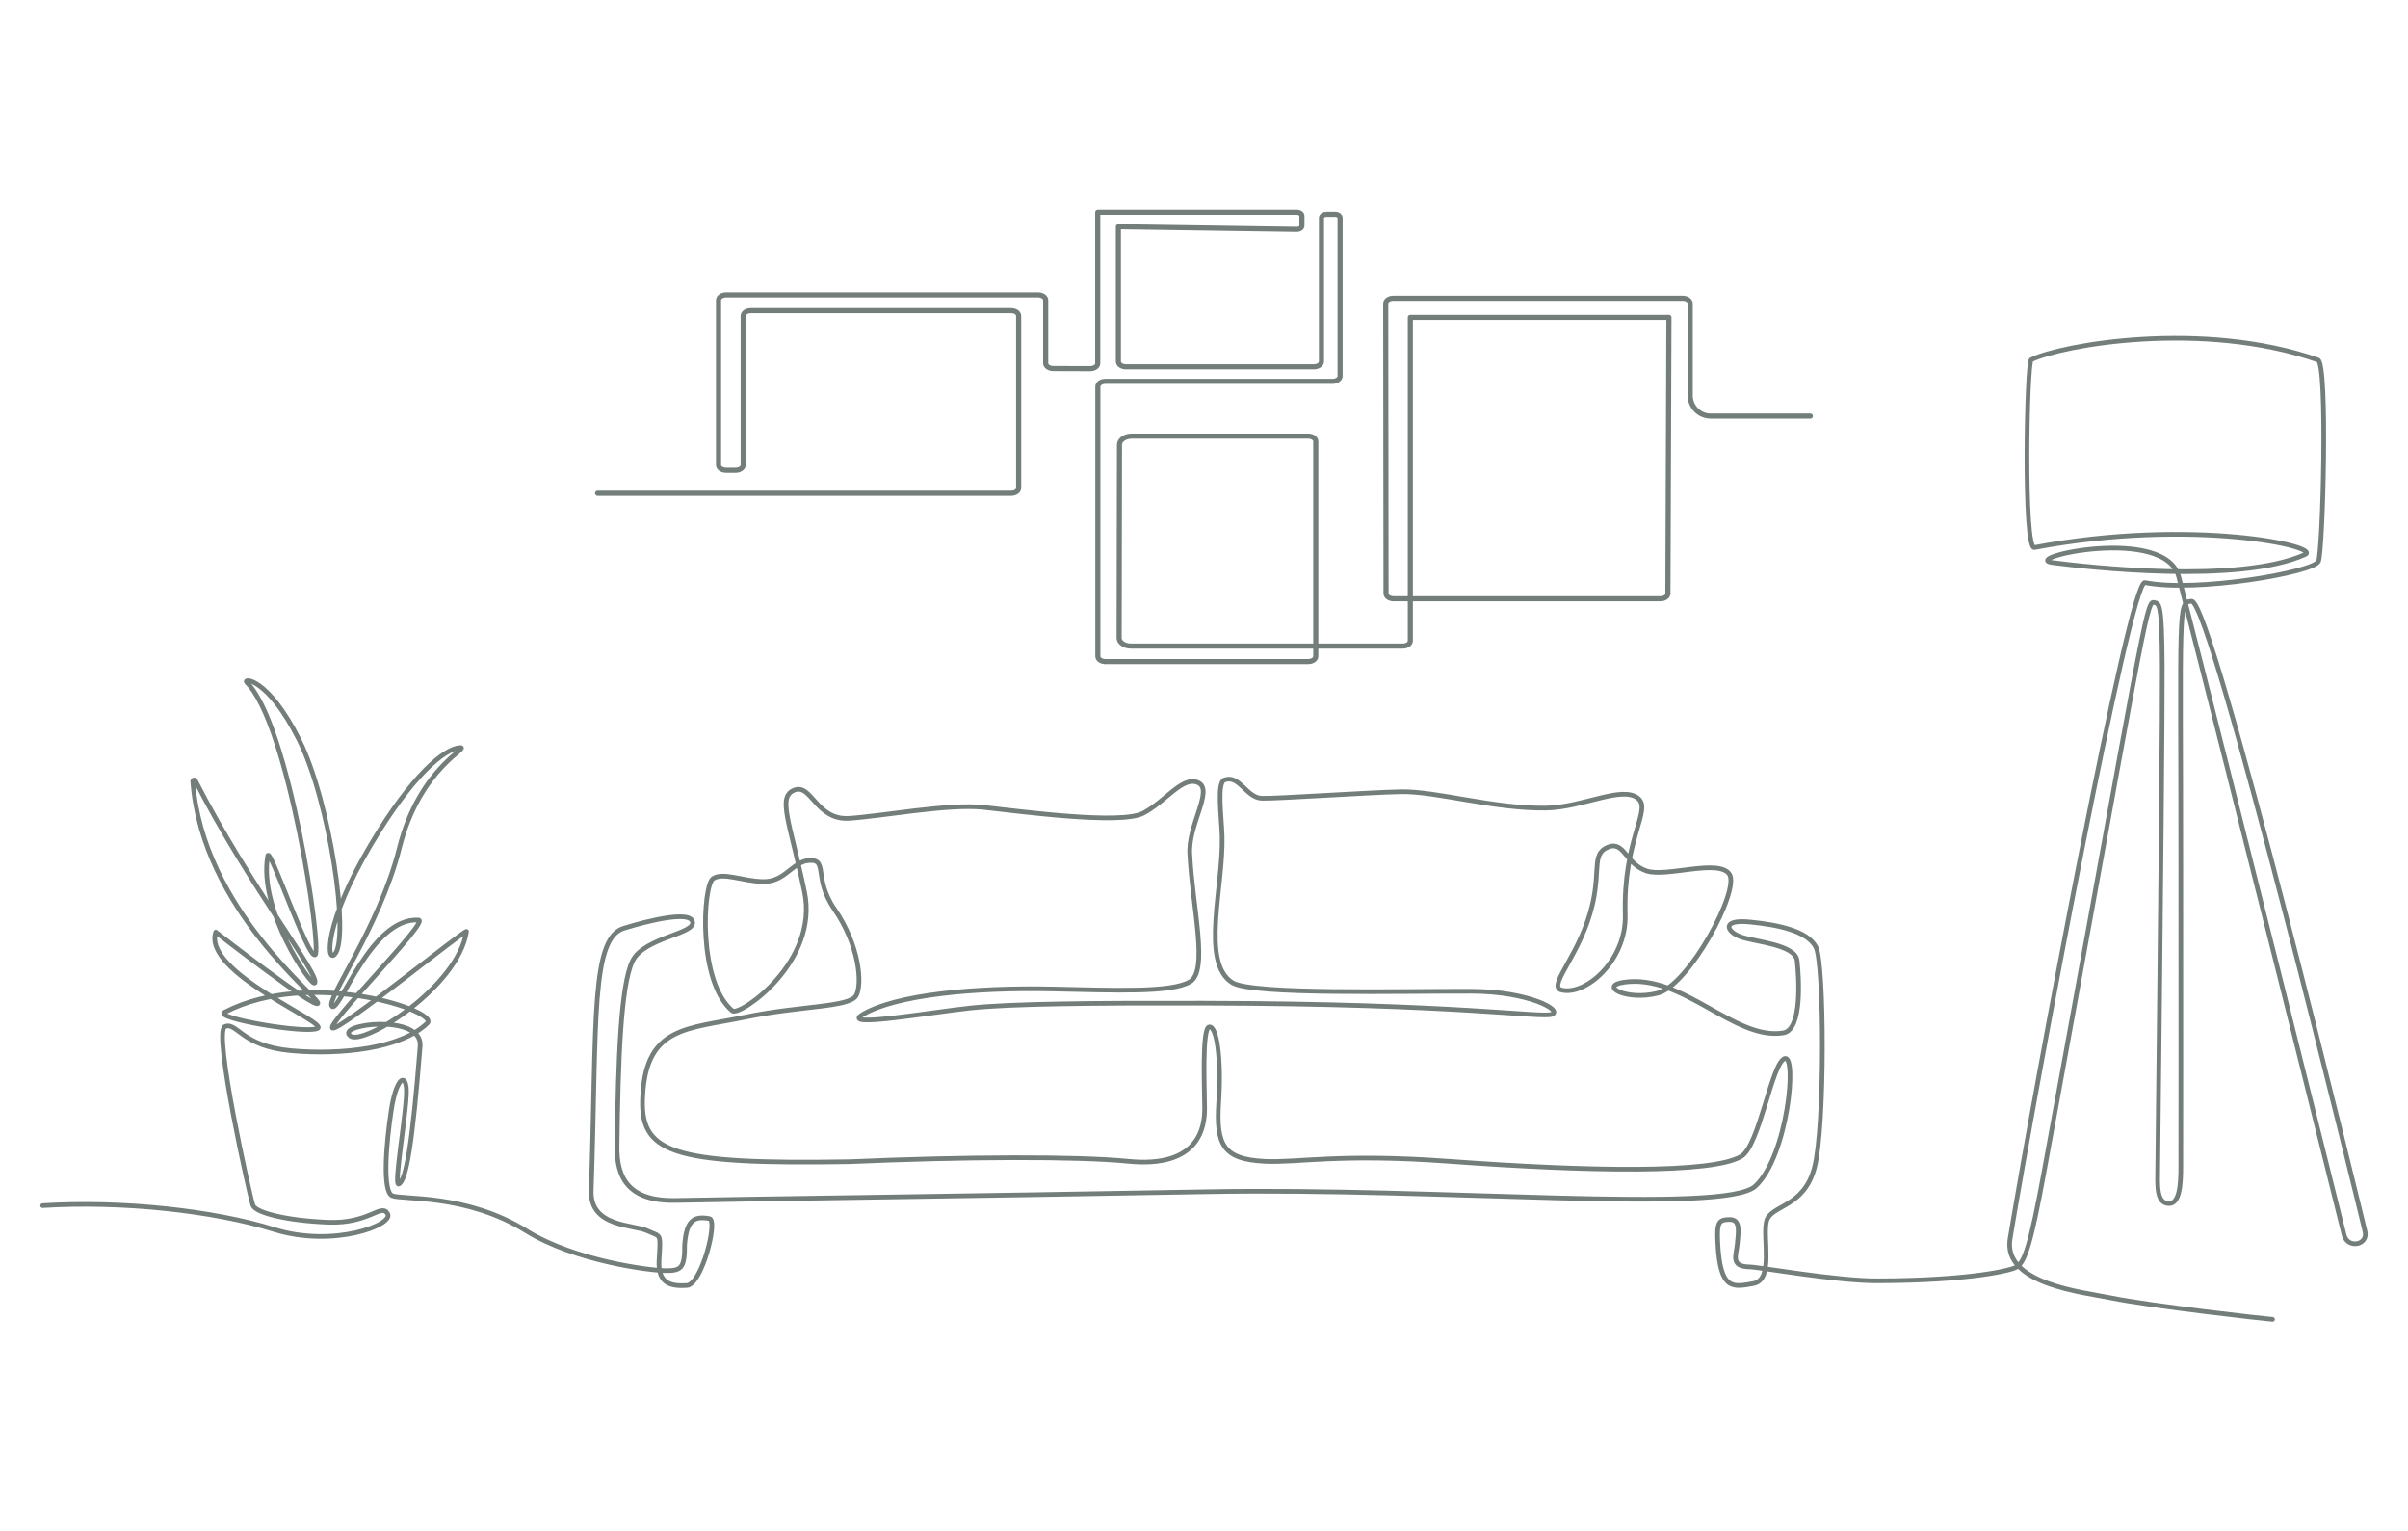 <?xml version="1.0" encoding="UTF-8"?>
<svg id="_饑1" data-name="ﾑ饑1" xmlns="http://www.w3.org/2000/svg" width="637" height="405" viewBox="0 0 637 405">
  <defs>
    <style>
      .cls-1 {
        stroke-width: 1.23px;
      }

      .cls-1, .cls-2 {
        fill: none;
        stroke: #737d79;
        stroke-linecap: round;
        stroke-linejoin: round;
      }

      .cls-2 {
        stroke-width: 1.35px;
      }
    </style>
  </defs>
  <path class="cls-2" d="m158.09,130.44h109.38c1.1,0,2-.62,2-1.39v-45.51c0-.77-.89-1.39-2-1.39h-68.87c-1.1,0-2,.62-2,1.39v39.43c0,.77-.89,1.39-2,1.39h-2.52c-1.1,0-2-.62-2-1.39v-43.6c0-.77.89-1.39,2-1.39h82.54c1.1,0,2,.62,2,1.39v16.7c0,.77.89,1.39,2,1.39l9.77.03c1.1,0,2-.62,2-1.39v-39.95h52.64c.76,0,1.37.43,1.37.95v2.62c0,.53-.61.95-1.37.95l-47.18-.7v35.64c0,.77.89,1.39,2,1.39h49.72c1.1,0,2-.62,2-1.39v-37.98c0-.52.61-.94,1.35-.94h2.23c.75,0,1.35.42,1.35.94v41.82c0,.77-.89,1.39-2,1.39h-60.08c-1.1,0-2,.62-2,1.39v71.33c0,.77.89,1.39,2,1.39h53.65c1.1,0,2-.62,2-1.39v-56.84c0-.77-.89-1.39-2-1.39h-46.67c-1.77,0-3.22.99-3.26,2.22l-.09,51.11c-.04,1.2,1.35,2.19,3.08,2.19h71.95c1.1.01,2-.61,2-1.38v-85.53h68.41l-.27,73.01c0,.77-.89,1.39-2,1.39h-70.57c-1.1,0-2-.62-2-1.39l-.08-76.69c0-.77.89-1.39,2-1.39h76.55c1.1,0,2,.62,2,1.39v24.35c0,3,2.43,5.43,5.43,5.43h26.35"/>
  <path class="cls-1" d="m601.16,348.91c-1.6-.09-32.18-3.52-42.86-5.7-7.29-1.49-28.55-3.66-26.56-15.63,6.62-39.85,31.64-174.2,35.66-173.52,13.49,2.7,44.73-2.7,45.92-5.62,1.18-2.92,2.49-52.1-.12-53.23-30.5-10.67-67.82-4-75.86-.07-1.18.57-2.14,50.64.87,49.65,41.89-7.9,76.12-.19,71.56,1.85-17.56,7.88-57.6,3.33-66.8,2.13-8.96-1.16,30.16-10.02,33.43,3.94,14.38,55.93,42.67,169.74,43.71,173.93.9,3.62,6.37,2.68,5.52-.97-.63-2.72-40.49-166.86-45.85-166.66-3.71.14-2.88,1.75-2.88,70.48,0,52.58.04,59.93,0,79.28,0,4.53-.34,9.51-3.1,9.51-3.41,0-3.06-4.79-3-9.55q1.28-114.88,1.19-132.7c-.09-16.96-.81-16.42-2.29-16.72-1.96-.4-3.35,10.69-28.92,150.31-3.59,19.6-5.16,24.15-7.33,25.47-1.41.85-12.18,3.57-36.81,3.63-11.06.03-30.95-3.62-33.95-3.69-5.07-.11-3.33-3.25-3.11-6.1s.98-6.42-1.97-6.42-3.45.76-3.2,6c.6,12.81,3.99,11.92,9.45,10.92,5.46-1,2.34-12.14,3.45-16.49,1.11-4.35,9.92-3.45,12.7-14.26,2.79-10.81,2.6-53.83.37-58.18-2.23-4.35-10.05-5.94-17.51-6.68-7.61-.75-6.11,2.56-2.47,3.9,3.81,1.41,14.53,2.02,15,6.34.49,4.51,1.4,18.27-3.64,19.09-12.89,2.11-26.46-15.61-42.08-13.41-6.94.98.63,5.02,8.88,2.9s21.73-27.19,18.94-31.43-16.71.89-21.95-.89c-5.24-1.78-5.66-7.13-9.36-6.57-5.38,1.53-2.71,5.62-4.87,15.16-2.98,13.2-11.74,21.4-8.5,22.84,6.33,1.88,17.46-7.58,17.11-19.84-.57-20.03,7.06-27.68,3.43-30.76-4.16-3.52-14.69,2.4-24.41,2.55-13.82.21-29.22-4.55-38.47-4.32-9.25.22-32.59,1.84-36.66,1.73-4.07-.11-5.94-6.17-9.75-4.9-2.28.39-.93,9.62-.78,14.87.39,13.37-5.77,33.48,2.7,38.78,5.27,3.29,44.89,2.2,63.31,2.28,15.19.06,24.07,5.05,21.24,6.09s-24.55-2.79-91.81-2.94c-29.94-.07-51.06.15-61.91,1.27-10.09,1.04-35.07,5.47-28.52,1.67,8.84-5.13,29.23-7.14,50.25-6.69,16.7.36,31.2,1,36.21-1.89s.67-19.84,0-33.54c-.67-7.69,6.35-17.16,2.23-19.11-4.12-1.95-8.58,4.95-14.6,8.07-6.02,3.12-32.98-.56-42.23-1.56s-26.85,2.34-35.54,2.9c-8.69.56-9.93-9.24-14.48-7.47-4.56,1.77-1.23,8.25,2.67,26.86,3.9,18.61-16.99,32.89-19.05,31.54-9.25-7.69-7.8-33.21-5.13-34.99s7.73.66,13.19.78c5.46.11,7.31-4.34,11.31-5.46,6.45-1.01,1.65,4.11,7.64,12.8,6.45,9.37,7.42,19.52,5.75,22.75-1.67,3.23-14.6,2.67-29.52,5.79-14.93,3.12-25.96,2.34-26.96,20.5-1,15.38,7.06,18.48,54.74,17.7,30.53-1.34,60.32-1.44,73.65-.11,18.94,1.89,20.24-9.24,20.24-13.92s-.78-21.39,1.23-21.61c2.01-.22,3.23,8.57,2.49,19.94-.75,11.41,1.31,15.05,12.11,15.6,8.73.45,19.63-2.14,48.8,0,36.92,2.7,69.73,3.31,77.36-1.32,4.79-2.91,7.99-24.49,11.4-25.83,3.42-1.34.85,25.85-7.72,33.73-8.13,7.46-83.1.34-144.58,1.46-63.98,1.17-128.1,2.01-140.87,2.31-12.78.3-15.81-6.15-15.66-14.47.3-22.58.97-42.47,4.09-48.85,3.12-6.39,17.16-7.13,15.82-10.55s-17.75,1.78-17.75,1.78c-9.21,2.25-7.48,24.38-8.99,69.43-.39,9.76,11.22,8.99,14.86,10.7,3.64,1.71,3.51.33,3.08,7.76-.37,6.47,3.42,6.9,7.35,6.69,3.94-.21,8.28-17.24,5.98-17.68-4.33-.82-6.07.74-6.56,6.85.02,6.37-.87,7.02-5.55,6.89-3.51-.08-23.29-2.4-36.4-10.53-15.86-9.84-32.82-8.15-35.42-9.28-2.6-1.13-1.61-13.61-.24-22.61,1.13-7.47,3.51-10.22,3.98-5.88.47,4.34-3.51,26.14-2,25.42,1.93-.93,3.6-10.29,5.66-36.52.68-8.71-22.81-5.76-18.41-2.61,3.52,2.52,28.41-12.95,30.68-27.66.16-1.02-33.4,26.23-35.42,25.56-2.02-.67,25.67-28.36,22.75-28.59-12.55-.78-20.85,24.33-22.87,22.87-2.02-1.46,12.44-20.63,17.8-42.01,5.38-21.45,19.16-26.69,15.94-26.45-3.97.29-12.48,7.03-23.51,25.63-12.36,20.85-11.75,31.38-9.56,29.04,3.98-4.26-1.23-40.36-9.42-56.73-8.18-16.37-14.8-16.37-13.9-15.25,11.21,10.87,19.95,70.63,18.16,72.09-1.79,1.46-11.99-28.59-12.55-26.23-2.58,14.35,11.49,34.58,12.41,33.7,1.75-1.69-17.51-25.97-31.55-53.51-.18-.36-.73-.21-.7.19,2.57,34.12,34.17,57.53,33.07,58.74-1.12,1.23-26.99-18.89-26.99-18.89-3.61,10.76,30.26,24.05,26.9,25.48-3.36,1.43-27.55-2.74-24.55-4.29,23.12-11.94,57.33,0,53.55,2.94-6.98,6.73-22.87,8.41-35.98,7.23-13.11-1.18-14.29-7.65-17.49-6.39-3.19,1.26,6.67,45.32,7.4,47.28.73,1.96,8.85,4.04,19.84,4.48,10.98.45,14.12-5.16,15.8-2.24,1.68,2.91-14.28,9.07-30.08,4.14-15.8-4.93-40-7.62-61.19-6.3"/>
</svg>